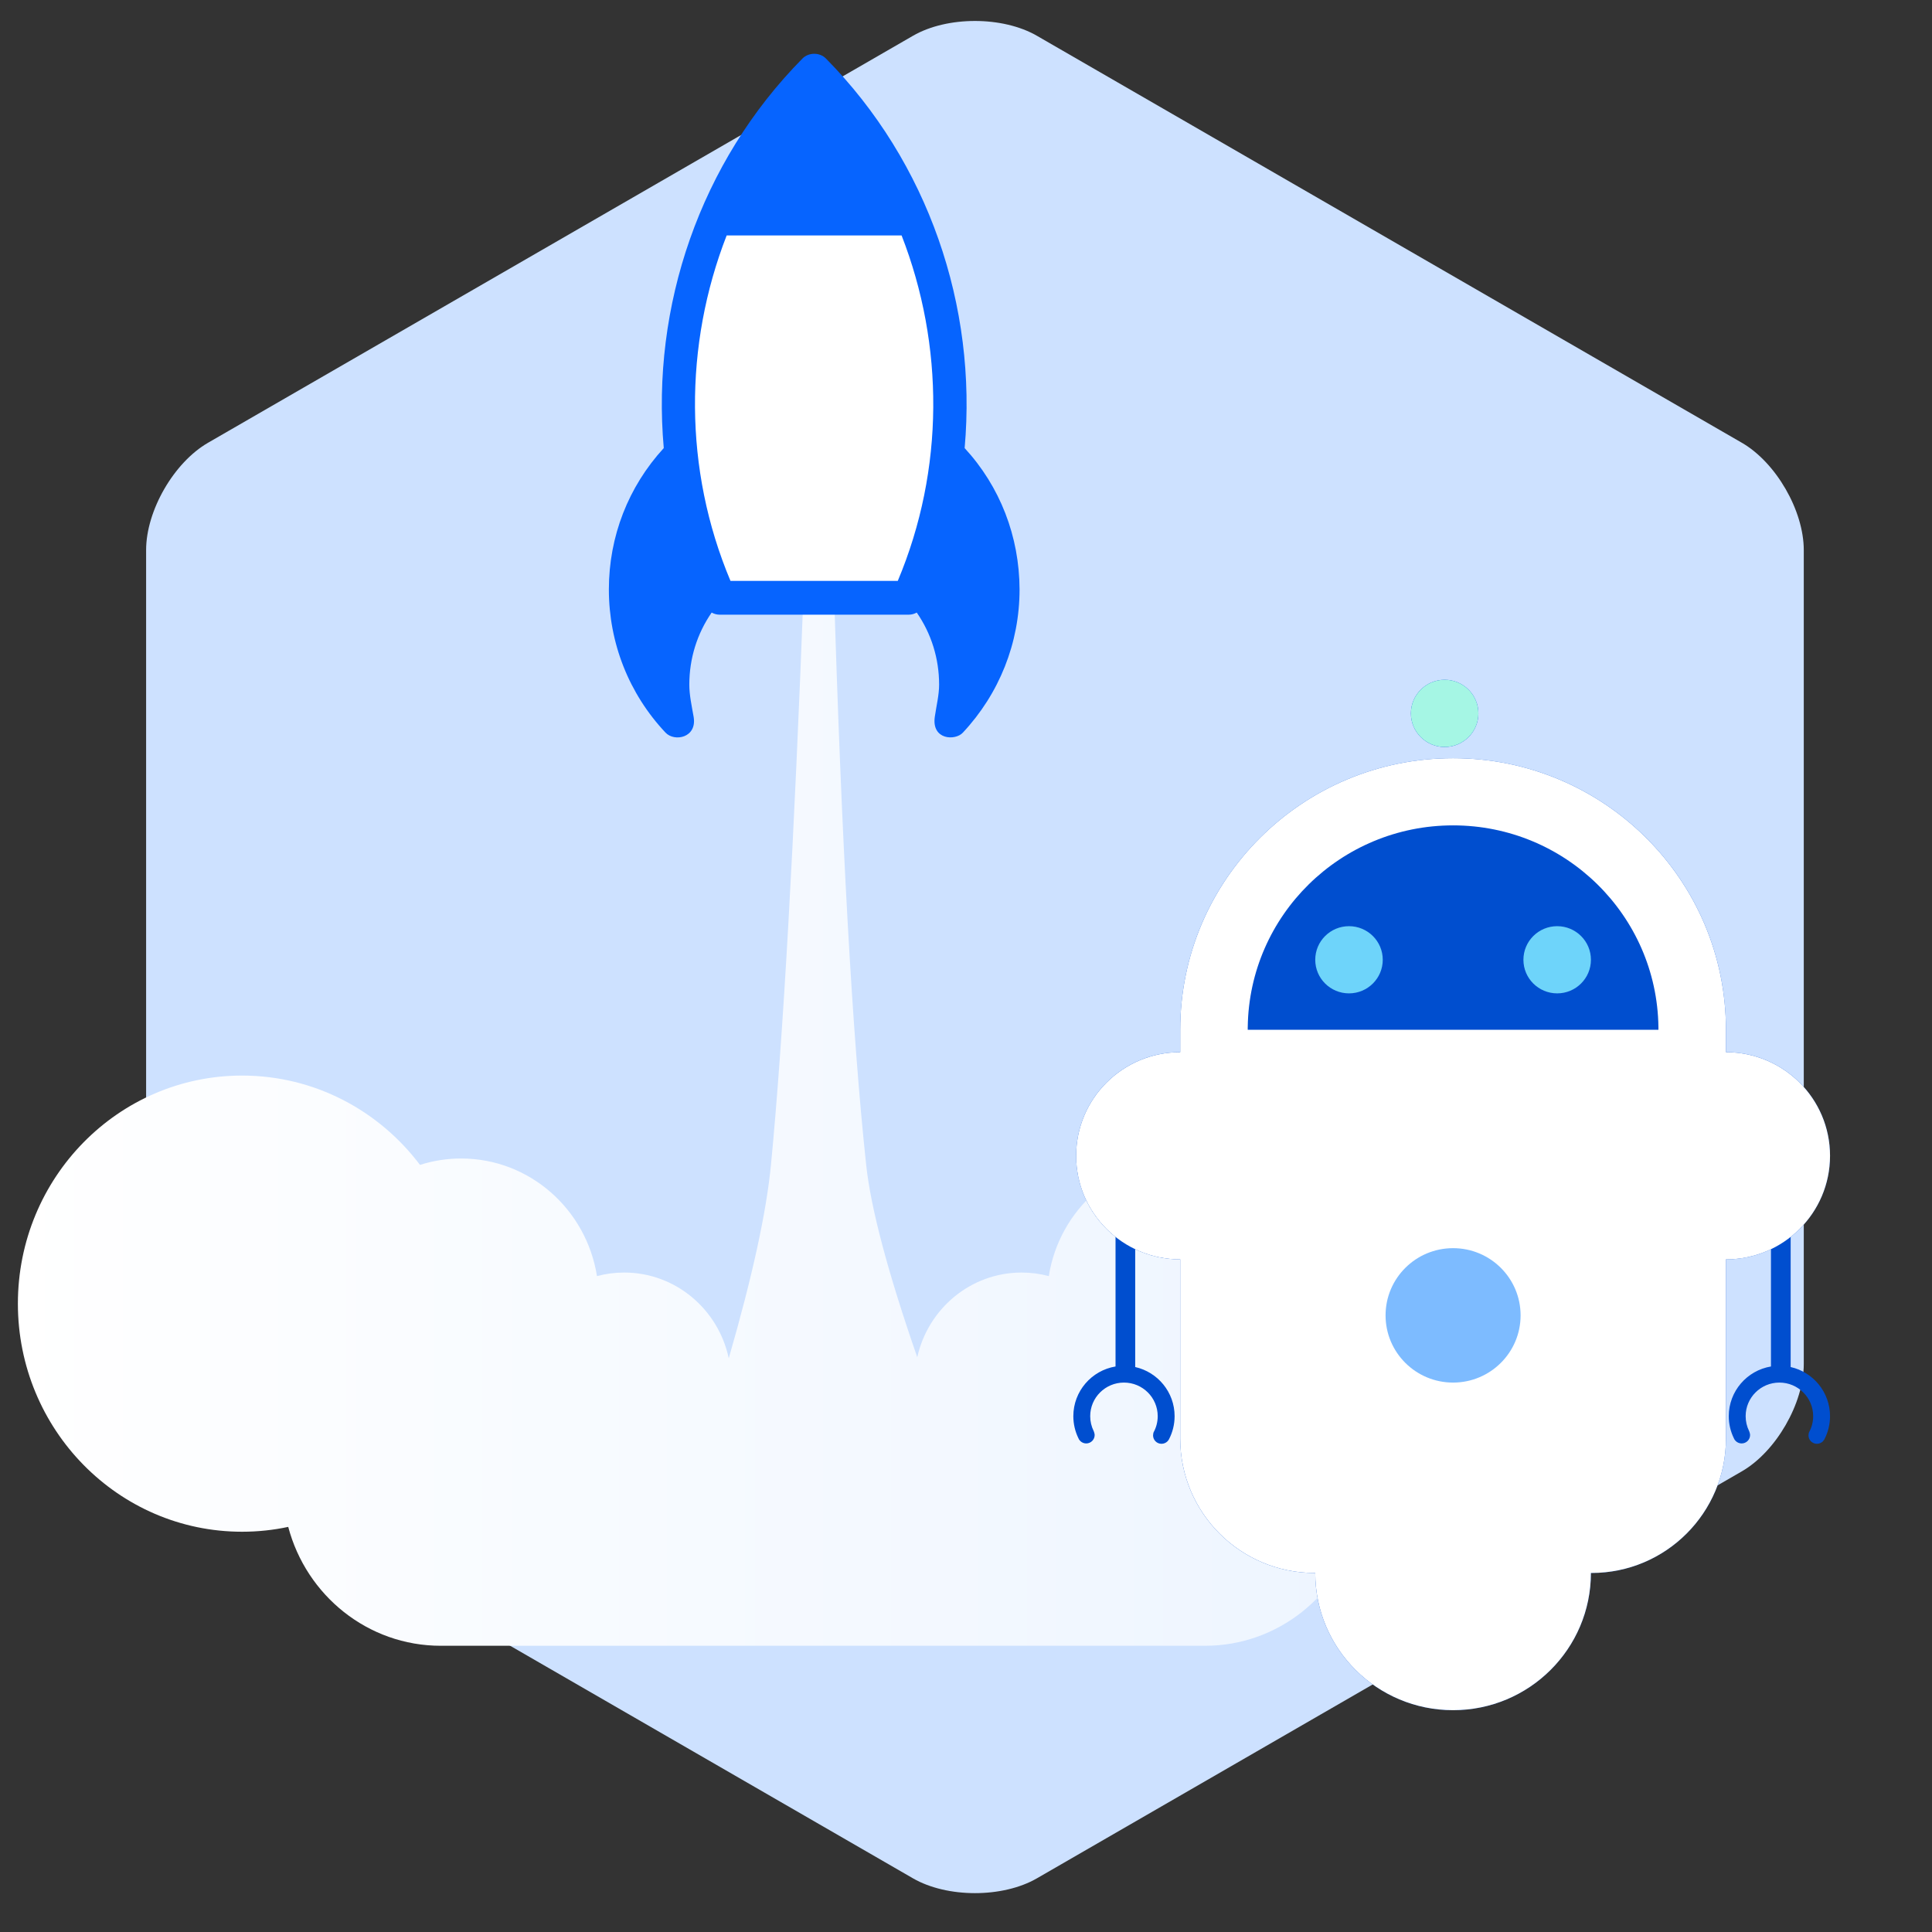 <svg xmlns="http://www.w3.org/2000/svg" width="108" height="108" viewBox="0 0 108 108">
  <rect x="0" y="0" width="108" height="108" fill="#333333" stroke="none"/>
  <defs>
    <linearGradient id="a" x1="0%" y1="50%" y2="50%">
      <stop stop-color="#FFFFFF" offset="0%"/>
      <stop stop-color="#EAF3FF" offset="100%"/>
    </linearGradient>
  </defs>
  <g fill="none" fill-rule="evenodd" transform="translate(1)">
    <path fill="#CDE1FF" d="M50.036,2 C51.949,0.895 55.055,0.898 56.964,2 L96.369,24.75 C98.282,25.855 99.832,28.545 99.832,30.749 L99.832,76.251 C99.832,78.459 98.278,81.148 96.369,82.25 L56.964,105 C55.051,106.105 51.945,106.102 50.036,105 L10.631,82.25 C8.718,81.145 7.168,78.455 7.168,76.251 L7.168,30.749 C7.168,28.541 8.722,25.852 10.631,24.75 L50.036,2 Z"/>
    <g transform="translate(0 3)">
      <path fill="url(#a)" d="M23.639,89 C19.558,89 16.123,86.182 15.112,82.354 C14.279,82.532 13.416,82.625 12.532,82.625 C5.611,82.625 0,76.917 0,69.875 C0,62.833 5.611,57.125 12.532,57.125 C16.584,57.125 20.187,59.082 22.478,62.118 C23.204,61.886 23.977,61.761 24.778,61.761 C28.607,61.761 31.782,64.608 32.371,68.335 C32.857,68.205 33.367,68.136 33.892,68.136 C36.76,68.136 39.156,70.189 39.738,72.929 C41.054,68.38 41.84,64.776 42.097,62.118 C42.775,55.105 43.391,44.202 43.946,29.408 L45.603,29.408 C46.037,43.988 46.643,54.891 47.42,62.118 C47.681,64.55 48.633,68.134 50.275,72.87 C50.879,70.16 53.261,68.136 56.108,68.136 C56.633,68.136 57.143,68.205 57.629,68.335 C58.218,64.608 61.393,61.761 65.222,61.761 C66.023,61.761 66.796,61.886 67.522,62.118 C69.813,59.082 73.416,57.125 77.468,57.125 C84.389,57.125 90,62.833 90,69.875 C90,76.917 84.389,82.625 77.468,82.625 C76.584,82.625 75.721,82.532 74.888,82.354 C73.877,86.182 70.442,89 66.361,89 C64.014,89 25.986,89 23.639,89 Z"/>
      <g transform="translate(59 35)">
        <path fill="#004ECF" d="M36.482,32.4 L36.482,42.417 C36.482,46.567 33.118,49.93 28.969,49.93 L28.934,49.93 C28.934,54.166 25.484,57.6 21.229,57.6 C16.973,57.6 13.523,54.166 13.523,49.93 L13.489,49.93 C9.339,49.93 5.975,46.567 5.975,42.417 L5.975,32.4 C5.074,32.4 4.221,32.196 3.459,31.832 L3.459,38.418 C4.72,38.702 5.661,39.824 5.661,41.165 C5.661,41.625 5.55,42.06 5.354,42.443 C5.35,42.451 5.346,42.458 5.342,42.465 C5.33,42.489 5.302,42.526 5.26,42.574 C5.174,42.657 5.058,42.709 4.929,42.709 C4.668,42.709 4.457,42.499 4.457,42.239 C4.457,42.205 4.463,42.164 4.468,42.14 C4.472,42.115 4.477,42.084 4.491,42.058 C4.635,41.793 4.717,41.488 4.717,41.165 C4.717,40.128 3.873,39.287 2.83,39.287 C1.788,39.287 0.943,40.128 0.943,41.165 C0.943,41.461 1.012,41.741 1.134,41.99 C1.138,41.998 1.143,42.006 1.147,42.02 C1.152,42.034 1.192,42.146 1.192,42.219 C1.192,42.478 0.981,42.689 0.72,42.689 C0.602,42.689 0.494,42.645 0.411,42.574 C0.363,42.527 0.333,42.492 0.32,42.469 C0.305,42.444 0.291,42.417 0.28,42.389 C0.101,42.019 0,41.604 0,41.165 C0,39.769 1.02,38.61 2.359,38.387 L2.359,31.145 C1.017,30.084 0.157,28.447 0.157,26.609 C0.157,23.41 2.762,20.817 5.975,20.817 L5.975,19.565 C5.975,11.18 12.805,4.383 21.229,4.383 C29.653,4.383 36.482,11.18 36.482,19.565 L36.482,20.817 C39.695,20.817 42.3,23.41 42.3,26.609 C42.3,28.447 41.44,30.084 40.099,31.145 L40.099,38.418 C41.359,38.702 42.3,39.824 42.3,41.165 C42.3,41.625 42.189,42.06 41.993,42.443 C41.989,42.451 41.985,42.458 41.982,42.465 C41.969,42.489 41.941,42.526 41.899,42.574 C41.813,42.657 41.697,42.709 41.568,42.709 C41.307,42.709 41.096,42.499 41.096,42.239 C41.096,42.205 41.102,42.164 41.107,42.14 C41.112,42.115 41.116,42.084 41.13,42.058 C41.274,41.793 41.357,41.488 41.357,41.165 C41.357,40.128 40.512,39.287 39.47,39.287 C38.427,39.287 37.583,40.128 37.583,41.165 C37.583,41.461 37.651,41.741 37.773,41.99 C37.778,41.998 37.782,42.006 37.786,42.02 C37.791,42.034 37.831,42.146 37.831,42.219 C37.831,42.478 37.62,42.689 37.359,42.689 C37.241,42.689 37.133,42.645 37.05,42.574 C37.002,42.527 36.972,42.492 36.959,42.469 C36.944,42.444 36.93,42.417 36.919,42.389 C36.74,42.019 36.639,41.604 36.639,41.165 C36.639,39.769 37.659,38.61 38.998,38.387 L38.998,31.832 C38.236,32.196 37.383,32.4 36.482,32.4 Z M20.757,3.757 C19.715,3.757 18.87,2.916 18.87,1.878 C18.87,0.841 19.715,0 20.757,0 C21.799,0 22.644,0.841 22.644,1.878 C22.644,2.916 21.799,3.757 20.757,3.757 Z"/>
        <g transform="translate(.157)">
          <ellipse cx="21.071" cy="49.93" fill="#FFFFFF" rx="7.705" ry="7.67"/>
          <ellipse cx="5.818" cy="26.609" fill="#FFFFFF" rx="5.818" ry="5.791"/>
          <ellipse cx="36.325" cy="26.609" fill="#FFFFFF" rx="5.818" ry="5.791"/>
          <path fill="#FFFFFF" d="M5.818,19.565 C5.818,11.18 12.647,4.383 21.071,4.383 C29.495,4.383 36.325,11.18 36.325,19.565 L36.325,42.417 C36.325,46.567 32.961,49.93 28.811,49.93 L13.331,49.93 C9.182,49.93 5.818,46.567 5.818,42.417 L5.818,19.565 Z"/>
          <path fill="#004ECF" d="M9.593,19.409 C9.677,13.17 14.784,8.139 21.071,8.139 C27.359,8.139 32.465,13.17 32.55,19.409 L32.551,19.565 L9.592,19.565 L9.592,19.409 Z"/>
          <ellipse cx="26.89" cy="15.652" fill="#6ED4FA" rx="1.887" ry="1.878"/>
          <ellipse cx="15.253" cy="15.652" fill="#6ED4FA" rx="1.887" ry="1.878"/>
          <ellipse cx="20.6" cy="1.878" fill="#A5F6E4" rx="1.887" ry="1.878"/>
          <ellipse cx="21.071" cy="35.53" fill="#7DBBFF" rx="3.774" ry="3.757"/>
        </g>
      </g>
      <g transform="translate(33)">
        <path fill="#FFFFFF" d="M6.341,9.514 L16.895,9.514 C18.304,14.194 19.009,17.533 19.009,19.533 C19.009,21.532 18.304,25.149 16.895,30.383 L6.341,30.383 C4.544,25.743 3.646,22.265 3.646,19.949 C3.646,17.632 4.544,14.154 6.341,9.514 Z"/>
        <path fill="#0664FF" d="M11.558,1.118 C13.518,2.964 14.669,4.407 15.012,5.448 C15.354,6.488 16.023,7.889 17.018,9.649 L5.818,9.649 C7.195,7.418 8.134,5.749 8.635,4.643 C9.136,3.537 10.111,2.362 11.558,1.118 Z M3.52,22.847 C3.52,22.847 4.137,25.161 5.372,29.789 L2.843,35.554 C1.012,32.71 0.332,30.299 0.802,28.321 C1.508,25.354 3.52,22.847 3.52,22.847 Z M19.61,22.847 C19.61,22.847 21.622,25.354 22.328,28.321 C22.799,30.299 22.118,32.71 20.288,35.554 L17.759,29.789 C18.993,25.161 19.61,22.847 19.61,22.847 Z"/>
        <path fill="#0664FF" fill-rule="nonzero" d="M19.924,22.048 C20.629,14.136 17.899,6.07 12.17,0.271 C11.822,-0.081 11.207,-0.081 10.859,0.271 C5.13,6.07 2.4,14.127 3.105,22.048 C1.124,24.207 0.036,26.989 0.036,29.952 C0.036,32.941 1.16,35.787 3.203,37.954 C3.703,38.487 4.979,38.243 4.774,37.069 C4.667,36.455 4.533,35.859 4.533,35.272 C4.533,33.808 4.97,32.417 5.782,31.243 C5.916,31.316 6.067,31.361 6.228,31.361 L16.801,31.361 C16.962,31.361 17.114,31.316 17.247,31.243 C18.059,32.417 18.497,33.808 18.497,35.272 C18.497,35.859 18.345,36.446 18.256,37.069 C18.068,38.37 19.407,38.415 19.826,37.954 C21.86,35.778 22.994,32.941 22.994,29.952 C22.985,26.989 21.905,24.198 19.924,22.048 Z M11.51,2.294 C13.17,4.101 14.526,6.133 15.579,8.292 L7.45,8.292 C8.494,6.124 9.851,4.101 11.51,2.294 Z M2.766,33.998 C2.195,32.743 1.901,31.37 1.901,29.952 C1.901,28.037 2.445,26.203 3.462,24.631 C3.471,24.704 4.443,28.47 4.818,29.437 C3.703,30.737 2.998,32.309 2.766,33.998 Z M16.186,29.473 L6.835,29.473 C4.211,23.24 4.238,16.276 6.621,10.162 L16.4,10.162 C18.782,16.276 18.809,23.24 16.186,29.473 Z M18.211,29.437 C18.729,28.091 19.558,24.686 19.567,24.631 C20.584,26.194 21.129,28.028 21.129,29.952 C21.129,31.37 20.825,32.743 20.263,33.998 C20.022,32.309 19.317,30.737 18.211,29.437 Z"/>
      </g>
    </g>
  </g>
</svg>
